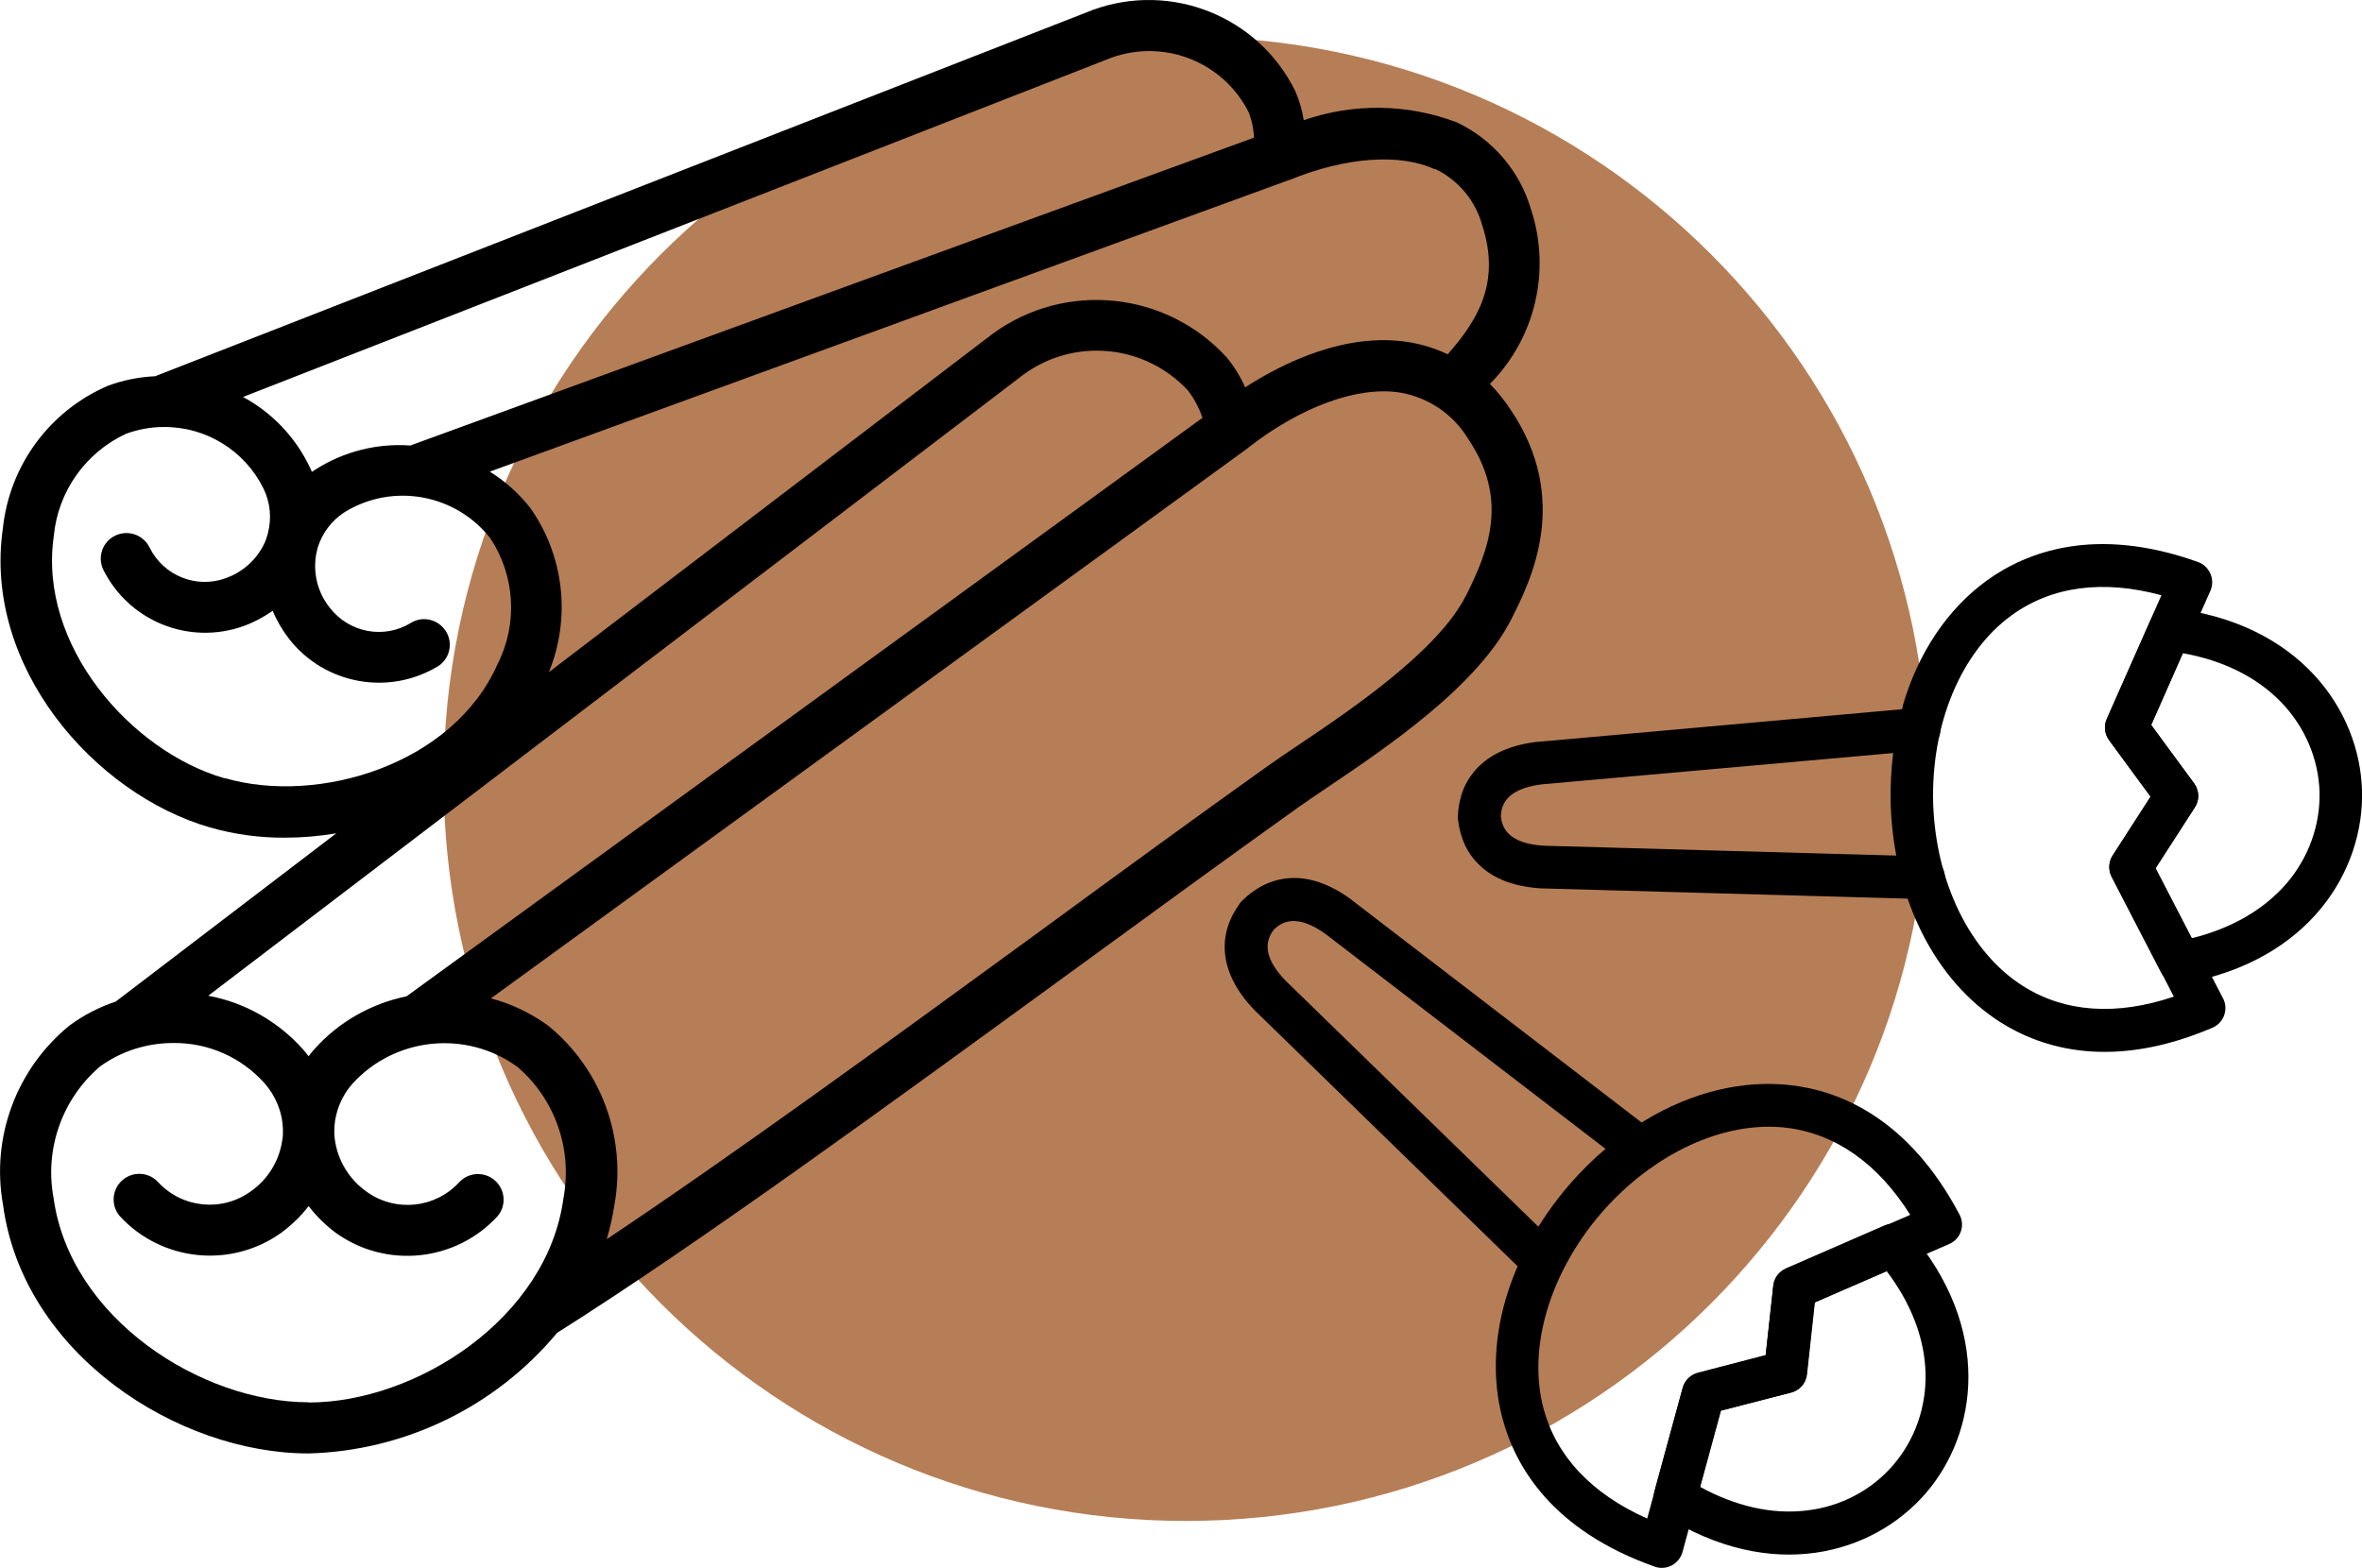<?xml version="1.0" encoding="UTF-8"?><svg id="Vrstva_1" xmlns="http://www.w3.org/2000/svg" viewBox="0 0 108.45 72.01"><defs><style>.cls-1{fill:#b67e56;}</style></defs><path id="Path_363" class="cls-1" d="m20.37,35.77c0,18.82,15.25,34.08,34.08,34.08s34.08-15.25,34.08-34.08S73.28,1.69,54.45,1.69h0c-18.82,0-34.08,15.25-34.08,34.08"/><g id="g313"><g id="path315"><path d="m75.54,51.45c2.14-1.29,4.47-1.87,6.7-1.61,2.24.26,5.39,1.51,7.73,5.94.13.24.15.53.06.78-.09.26-.28.46-.53.57l-6.17,2.68-.36,3.3c-.04.41-.33.74-.73.84l-3.22.83-1.77,6.5c-.07.26-.25.48-.49.61s-.53.15-.78.06c-4.73-1.67-6.41-4.62-6.99-6.79-.92-3.44.23-7.46,3.07-10.76,1.06-1.22,2.25-2.22,3.51-2.97l-.03.02Zm12.16,4.33c-1.48-2.35-3.43-3.72-5.69-3.99-2.85-.33-6.1,1.17-8.49,3.92-2.37,2.76-3.39,6.2-2.65,8.97.58,2.2,2.22,3.93,4.76,5.06l1.63-5.99c.09-.34.36-.6.7-.69l3.11-.81.35-3.19c.04-.35.26-.65.58-.79l5.69-2.47v-.02Z"/></g></g><g id="g317"><g id="path319"><path d="m57.78,40.78c.43-.26.9-.41,1.4-.45.91-.07,1.88.26,2.86.98l.02.02,13.87,10.65c.43.33.51.95.18,1.38s-.95.51-1.38.18l-13.86-10.64c-1.41-1.02-2.08-.5-2.39-.2-.25.35-.67,1.08.54,2.33l12.52,12.19c.39.38.4,1,.02,1.39-.38.39-1,.4-1.39.02l-12.53-12.2-.02-.02c-.85-.87-1.31-1.78-1.38-2.69-.06-.79.18-1.54.7-2.25.03-.04.06-.08.1-.11.23-.23.47-.42.73-.57h0Z"/></g></g><g id="g321"><g id="path323"><path d="m81.89,58.31s.07-.04.11-.06l4.52-1.97c.39-.17.86-.07,1.14.26,3.85,4.48,3.15,9.28.75,12.05s-7.05,4.15-12.03.99c-.36-.23-.53-.67-.42-1.09l1.3-4.76c.09-.34.36-.6.7-.69l3.11-.81.35-3.19c.03-.31.21-.58.47-.73Zm4.73.07l-3.31,1.44-.36,3.3c-.04.41-.33.74-.73.84l-3.22.83-.95,3.49c1.64.9,3.32,1.28,4.9,1.09,1.56-.18,2.97-.92,3.97-2.08s1.53-2.66,1.49-4.23c-.04-1.59-.66-3.2-1.79-4.69h0Z"/></g></g><g id="g313-2"><g id="path315-2"><path d="m87.37,32.39c.7-2.39,2.03-4.4,3.84-5.72,1.82-1.32,4.99-2.55,9.71-.86.26.09.46.29.57.54s.11.53,0,.78l-2.72,6.16,1.97,2.68c.24.33.26.77.03,1.11l-1.8,2.79,3.1,5.98c.13.24.14.53.05.78-.09.26-.29.46-.54.57-4.61,1.97-7.84.95-9.74-.26-3-1.91-4.88-5.64-5.03-9.99-.04-1.61.15-3.16.57-4.56h0Zm11.88-5.05c-2.68-.73-5.05-.42-6.89.92-2.32,1.68-3.7,4.99-3.6,8.63.12,3.64,1.7,6.86,4.12,8.39,1.92,1.22,4.3,1.38,6.93.49l-2.85-5.51c-.16-.31-.14-.69.05-.98l1.74-2.7-1.91-2.59c-.21-.28-.25-.66-.11-.98l2.51-5.67h0Z"/></g></g><g id="g317-2"><g id="path319-2"><path d="m67.08,36.57c.14-.49.39-.91.73-1.28.63-.67,1.56-1.08,2.77-1.22h.03l17.41-1.56c.54-.05,1.02.35,1.07.89s-.35,1.02-.89,1.07l-17.4,1.55c-1.73.21-1.87,1.04-1.89,1.47.05.43.24,1.25,1.98,1.35l17.46.49c.54.02.97.47.95,1.01-.01.54-.47.97-1.01.95l-17.48-.49h-.03c-1.21-.07-2.17-.42-2.83-1.05-.58-.54-.91-1.26-1.01-2.13v-.15c.01-.32.06-.63.15-.91h0Z"/></g></g><g id="g321-2"><g id="path323-2"><path d="m96.7,33.14s.03-.08.04-.12l1.99-4.51c.17-.39.58-.63,1.01-.58,5.86.69,8.6,4.7,8.71,8.36s-2.38,7.83-8.18,8.87c-.42.08-.85-.13-1.05-.51l-2.27-4.38c-.16-.31-.14-.69.05-.98l1.74-2.7-1.9-2.59c-.18-.25-.24-.57-.15-.86h.01Zm3.53-3.15l-1.46,3.31,1.97,2.68c.24.33.26.77.03,1.11l-1.8,2.79,1.66,3.21c1.82-.45,3.31-1.31,4.35-2.51,1.02-1.19,1.56-2.69,1.52-4.22-.05-1.53-.68-2.99-1.77-4.12-1.11-1.14-2.65-1.91-4.5-2.24h0Z"/></g></g><g id="Page-1"><g id="_024---Cinnamon"><path id="Shape" d="m68.4,17.64c2.09-2.1,2.82-5.2,1.9-8.01-.51-1.76-1.75-3.22-3.41-4.01-2.26-.86-4.75-.89-7.03-.1-.07-.46-.2-.91-.39-1.34-1.69-3.43-5.69-5.03-9.28-3.73L7.12,17.28c-.73.03-1.46.18-2.15.43-2.69,1.15-4.54,3.67-4.84,6.57-.91,6.31,4.18,12.18,9.51,13.72,1.12.32,2.29.48,3.46.47.78,0,1.57-.07,2.34-.2l-10.13,7.73c-.76.25-1.47.62-2.11,1.09-2.45,1.99-3.62,5.15-3.06,8.25.92,6.83,8,11.41,14.03,11.41,4.42-.12,8.58-2.14,11.41-5.54,6.5-4.1,15.21-10.46,23.65-16.61,3.63-2.65,7.17-5.23,10.39-7.53.35-.25.8-.55,1.3-.89,2.76-1.86,6.94-4.68,8.49-7.78.89-1.77,2.73-5.47-.06-9.6-.28-.42-.6-.82-.95-1.18h0v.02Zm-2.5-9.88c1.06.51,1.85,1.46,2.16,2.6.86,2.65-.25,4.39-1.59,5.91-.57-.27-1.18-.46-1.81-.56-2.85-.45-5.69.92-7.49,2.08-.22-.5-.5-.96-.85-1.38-2.78-3.04-7.4-3.51-10.73-1.09l-20.39,15.55c1.02-2.49.7-5.34-.85-7.54-.52-.66-1.14-1.22-1.86-1.67l36.69-13.39s0,0,.02-.01h.02c2.57-1.05,5.06-1.23,6.67-.48h0v-.02ZM18.65,45.76c-1.64.34-3.12,1.19-4.23,2.44-.09.1-.17.2-.25.31-.08-.1-.16-.21-.25-.31-1.14-1.28-2.67-2.16-4.36-2.47l37.45-28.54c2.34-1.7,5.58-1.37,7.54.75.29.38.51.8.66,1.25l-36.55,26.57h-.01ZM51.03,2.65c2.44-.88,5.15.2,6.31,2.52.14.37.22.76.24,1.15l-38.74,14.14c-1.52-.11-3.03.27-4.32,1.08-.07.04-.13.09-.2.13-.03-.07-.06-.15-.1-.22-.65-1.37-1.73-2.5-3.06-3.22L51.03,2.65ZM10.3,35.74c-4.29-1.24-8.56-6.11-7.83-11.12.19-2.05,1.46-3.84,3.32-4.7.55-.2,1.13-.31,1.72-.31,1.94-.02,3.73,1.08,4.59,2.83.31.64.38,1.36.2,2.05l-.02.08c-.03.09-.06.18-.09.27-.34.8-1,1.42-1.82,1.71-1.35.5-2.86-.11-3.5-1.4-.28-.58-.97-.83-1.56-.56s-.84.96-.58,1.55c1.18,2.39,3.95,3.51,6.46,2.61.47-.17.92-.41,1.33-.7.19.46.45.9.76,1.3,1.64,2.09,4.59,2.62,6.86,1.23.53-.36.67-1.08.32-1.61s-1.06-.7-1.6-.36c-1.23.75-2.82.45-3.71-.69-.55-.68-.78-1.56-.64-2.43.02-.09.04-.18.06-.27,0-.03.02-.05.02-.08.21-.67.65-1.25,1.25-1.63,2.21-1.35,5.09-.82,6.68,1.22,1.13,1.72,1.26,3.92.33,5.76-2.04,4.63-8.23,6.48-12.51,5.25h-.04Zm3.87,28.66c-4.93,0-10.95-3.85-11.71-9.38-.42-2.25.39-4.55,2.13-6.04.98-.71,2.16-1.08,3.36-1.08,1.6-.02,3.12.65,4.19,1.84.52.59.83,1.34.85,2.13v.13c0,.1,0,.2-.02.29-.12.98-.65,1.86-1.45,2.42-1.32.96-3.15.78-4.26-.42-.43-.47-1.16-.51-1.64-.09s-.54,1.15-.13,1.64c1.92,2.1,5.12,2.43,7.43.77.47-.35.9-.76,1.25-1.22.36.47.78.88,1.25,1.23,2.31,1.66,5.51,1.33,7.43-.77.41-.49.35-1.22-.13-1.64s-1.21-.38-1.64.09c-1.11,1.2-2.94,1.38-4.26.42-.8-.57-1.33-1.45-1.45-2.42-.01-.1-.02-.19-.02-.29v-.13c.02-.79.32-1.54.85-2.13,1.96-2.13,5.21-2.45,7.55-.76,1.74,1.49,2.54,3.79,2.12,6.04-.74,5.52-6.77,9.38-11.7,9.38h0Zm53.14-37.05c-1.27,2.54-5.29,5.25-7.7,6.87-.52.35-.98.66-1.36.93-3.23,2.3-6.78,4.89-10.41,7.55-6.95,5.07-14.08,10.27-19.98,14.21.15-.52.27-1.04.35-1.57.56-3.1-.61-6.27-3.06-8.25-.79-.57-1.67-.99-2.61-1.24l34.74-25.26h0l.02-.02c2.43-1.9,5.05-2.85,6.99-2.54,1.29.22,2.43.99,3.11,2.11,1.87,2.76.98,5.08-.09,7.22h0Z"/></g></g></svg>